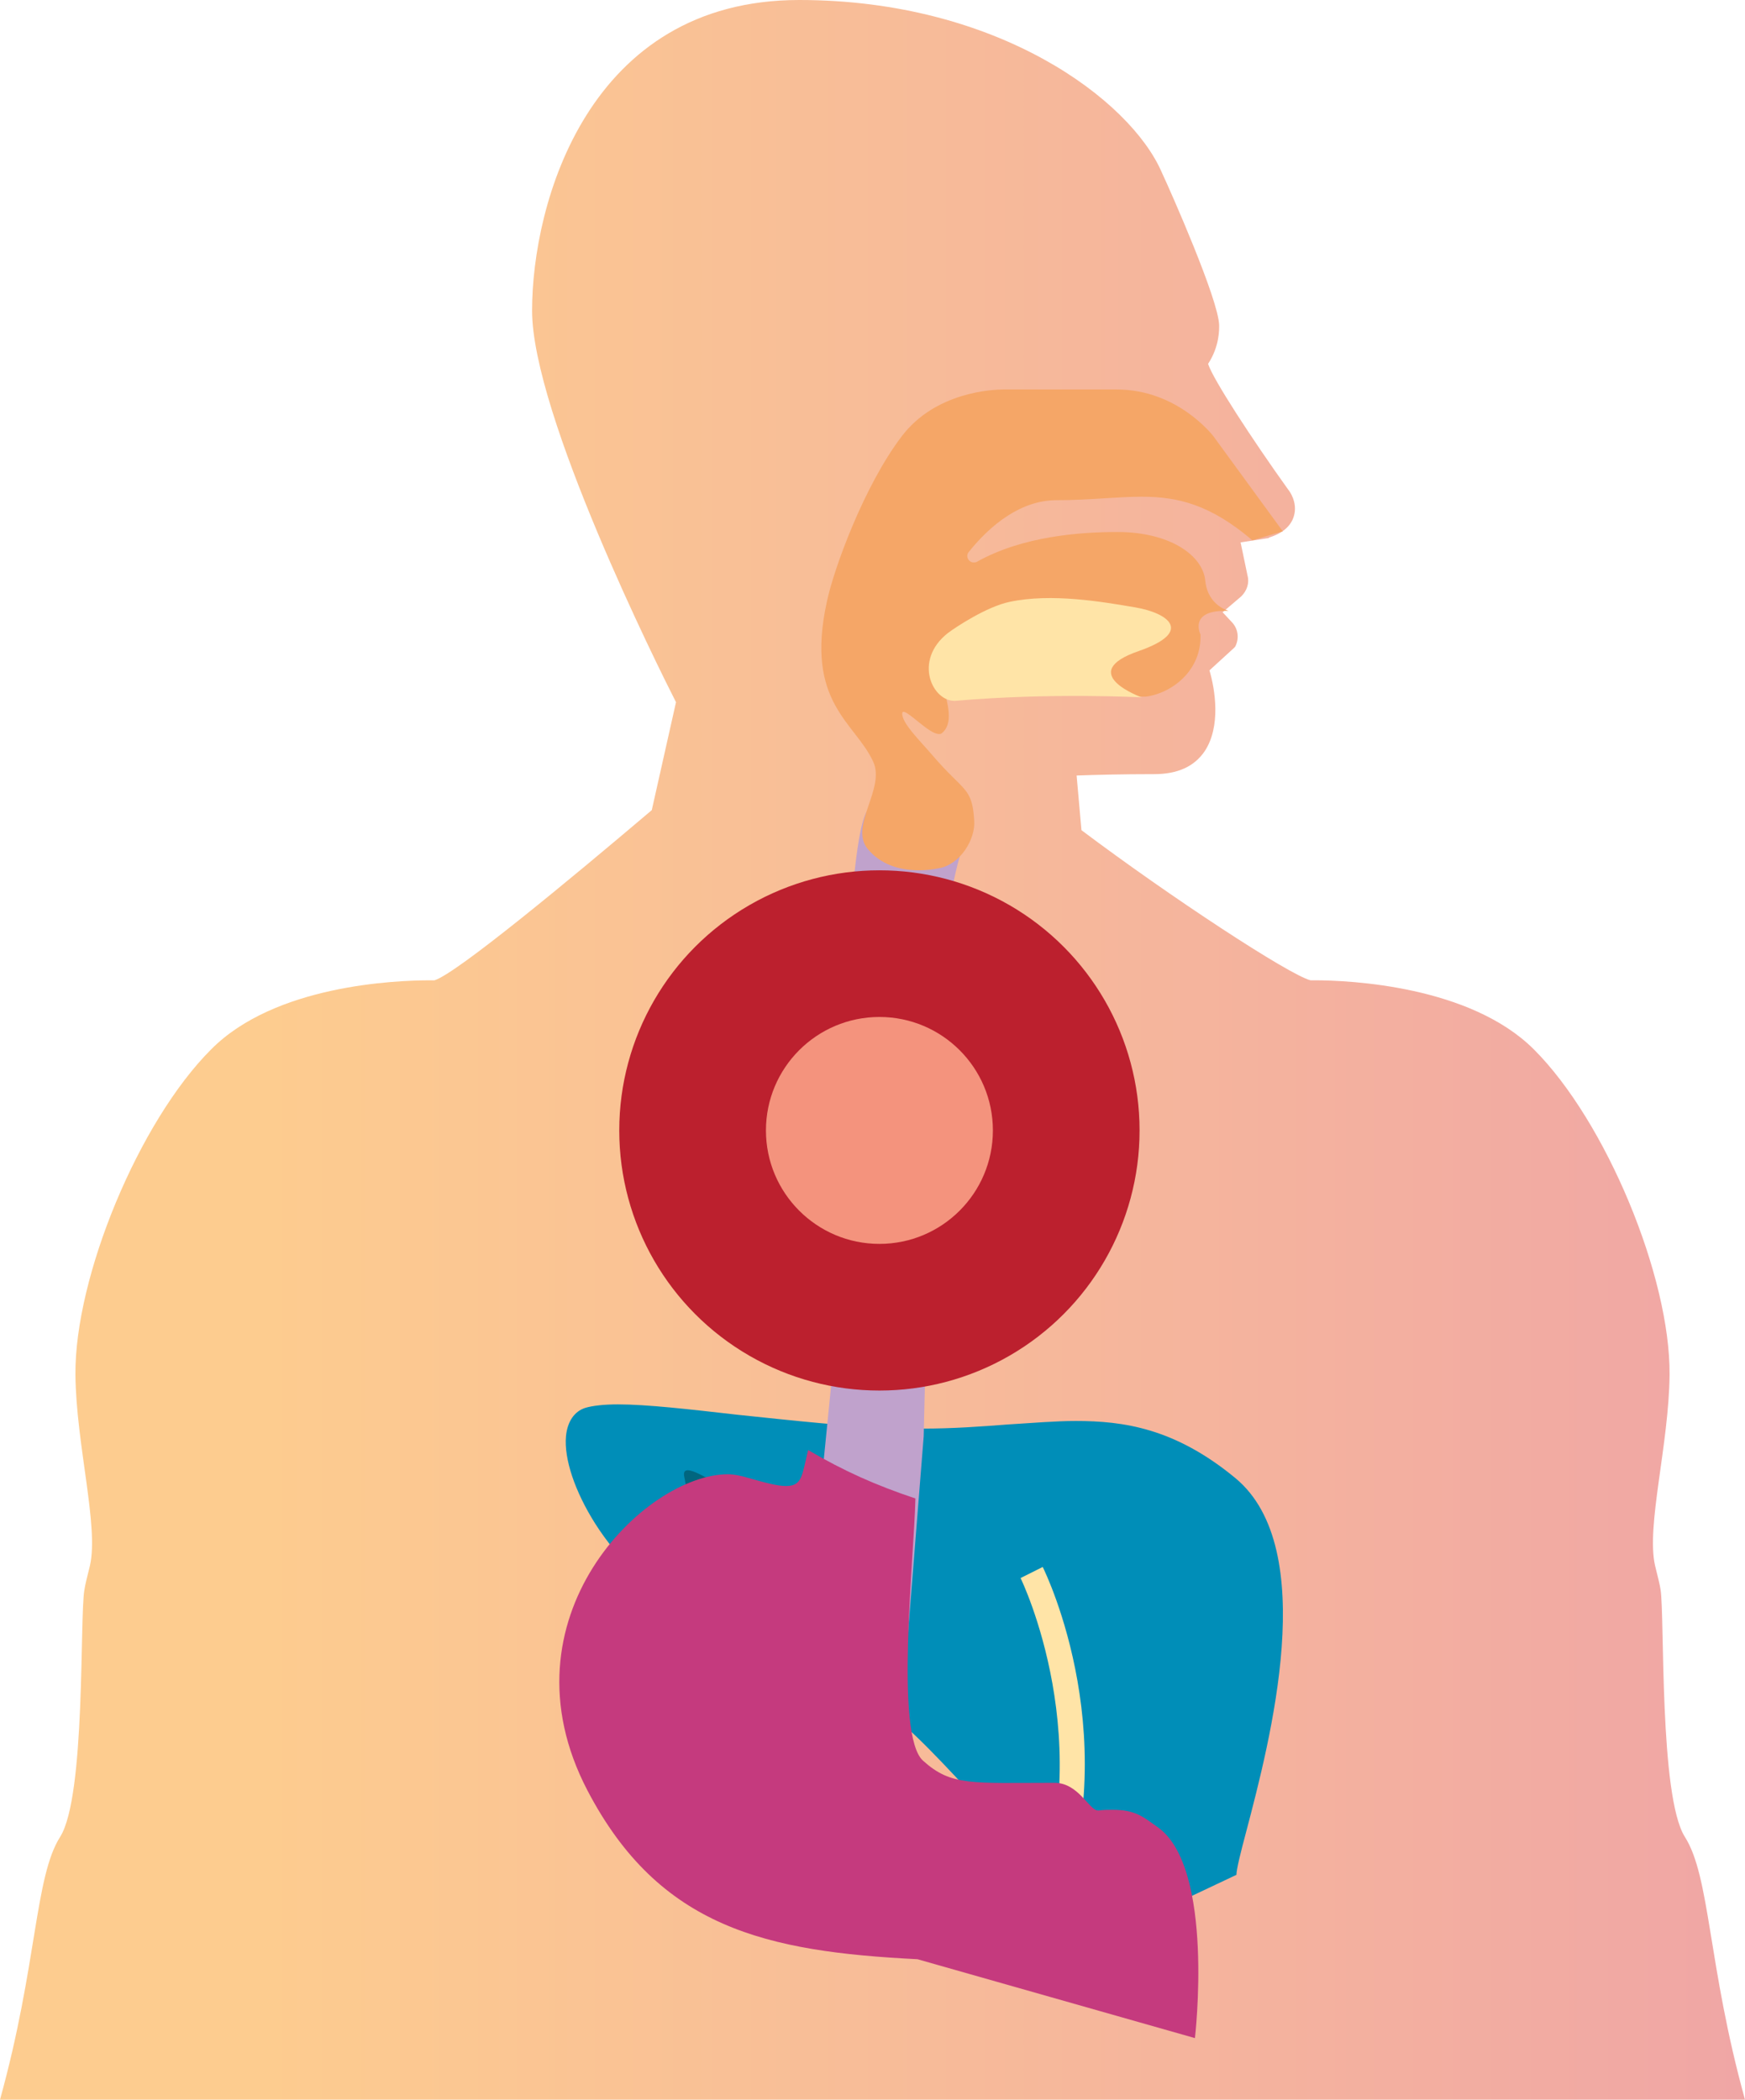 <svg xmlns="http://www.w3.org/2000/svg" viewBox="0 0 252.2 303.5"><linearGradient id="a" gradientUnits="userSpaceOnUse" x1="0" y1="151.744" x2="252.161" y2="151.744"><stop offset=".151" stop-color="#fdcc8f"/><stop offset="1" stop-color="#f0a6a5"/></linearGradient><path d="M252.2 303.5c-5.4-19.5-5-32.2-8.7-38-3.7-5.9-2.9-31.8-3.5-35.7-.1-.7-.4-1.9-.8-3.5-1.3-5.7 2-17.4 2.1-27.6.1-14.2-9.2-36.6-19.6-47-9.2-9.2-26.6-10-31.7-10h-.6c-3.1-.8-20.2-12-33.1-21.7l-.7-7.9c2.7-.1 6.6-.2 11.2-.2 3.4 0 5.8-1.1 7.3-3.3 2.4-3.6 1.5-9 .7-11.7l3.5-3.2.2-.2c.6-1.1.5-2.5-.4-3.5l-1.4-1.5 2.7-2.3c.8-.8 1.2-1.9.9-3l-1-4.8 3.9-.6c.1 0 .2 0 .2-.1 2-.6 3.2-1.7 3.6-3.1.6-2-.7-3.7-.8-3.8-5.3-7.4-10.9-16-11.6-18.2 1.7-2.6 1.6-5.1 1.6-5.6-.1-3.7-6.9-19.1-8.3-22.1C163.4 14.5 144.3 0 115.5 0 85 0 76.9 29.4 76.9 44.9c0 15 18.3 51.7 20.8 56.6l-3.5 15.6c-11.9 10.1-28.2 23.6-31.4 24.6h-.6c-5.1 0-22.5.7-31.7 10-10.4 10.4-19.7 32.8-19.6 47 .1 10.1 3.4 21.9 2.1 27.6-.4 1.6-.7 2.8-.8 3.5-.7 3.9.2 29.8-3.5 35.7-3.7 5.8-3.3 18.5-8.7 38" fill="url(#a)"/><path d="M178.7 271c0-.8.6-3.2 1.4-6.2 3.5-13.3 10.7-40.9-1.5-51.1-8.8-7.3-16.3-8.3-23.1-8.3-3.1 0-6.4.3-9.8.5-3.9.3-7.9.6-12.4.6-.4 0-.8.3-1.2.8-.6-.8-1-.8-1.2-.8-7.8-.2-16.6-1.2-24.3-2-7-.8-13.1-1.5-17.3-1.5-2.1 0-3.7.2-4.7.5-1.6.5-2.6 2-2.8 4.1-.3 3.3 1.3 8 4.2 12.6 3.3 5.2 7.9 9.6 13 12.5 6.9 3.9 12 6.1 16.5 8 3.4 1.5 6.4 2.8 9.5 4.5.2.1.4.2.7.2.5 0 .9-.2 1.3-.4.1 0 .2-.1.2-.1v.4c0 .6.1 1.4.7 1.9 3.7 2.5 8.7 8 14.1 13.8 7.5 8.1 15.2 16.5 20.2 17.8" fill="#008eb8"/><path d="M118.3 226.6h-.5" fill="#a53644"/><path d="M117.8 227.4v-1.7h.5l.1 1.7h-.6z" fill="#01667f"/><path d="M164.4 286.6c.1-7.7-.7-18.8-5.9-22.4-2-1.4-3.1-2.5-6.5-2.5-.6 0-1.3 0-2 .1h-.1c-1.3 0-2.8-4-6.3-4-12 0-17 0-21-3.7-4.1-3.7-2.4-28.5-2.2-37.5-5.7-1.9-4.4 4.8-9.5 1.7-.9 3.6-3.7-3.5-6.1-3.5-1.3 0-6.5-4.1-5.9-1.3 1 4.2-1.7 4-2.6 4-.5 0-.7 2.3-1.3 2.4-9.8 17.8-5.9 28.8-4.5 33.7 9.8 33.4 44.4 24.9 49 27.3" fill="#01667f"/><path d="M148.9 277.1c10.3-24.9-1.3-48.8-1.4-49l3.2-1.6c.5 1 12.4 25.6 1.5 52" fill="#ffe4a7"/><path d="M121.7 184.4l-5.7 57.3 14.5 3.6 3-37.7.6-25.4c0-56.3 6.7-63.6 6.7-63.6l-15.6-1.2c-.7 1.4-3.5 8.3-3.5 67z" fill="#c0a2cc"/><path d="M152.7 72.3c4.8 0 8.7-.5 12.3-.5 5.2 0 9.9 1.1 16 6.3l4.4-1.3-10-13.7s-5.1-6.8-14-6.8h-16.2-.2c-1.4 0-9.8.3-14.7 6.8-5.4 7.1-9.8 19.1-10.8 23.9-3.2 14.6 4.1 17.4 6.7 23.1 1.8 3.9-3.5 9.3-.8 12.6 1.8 2.2 4.5 3.1 7.4 3.1 1 0 1.9-.1 2.9-.3 3-.5 5.3-4.1 5.1-6.9-.3-4.9-1.5-4.1-6.1-9.5-1.7-2-4.4-4.6-4.3-6 0-.2.1-.2.2-.2.8 0 3.7 3.2 5.1 3.2.1 0 .3 0 .4-.1 3.5-2.8-3.5-11.2 2.2-11.2.9 0 2 .2 3.6.6 4.5 1.3 19.6 5.3 23.3 5.3h.4c3.8-.5 8.1-3.8 7.9-9 0 0-1.7-3.4 3.5-3.4h.6s-3-.7-3.4-4.3c-.3-3.7-5.1-7.1-12.7-7.1-5.4 0-13.7.6-20.3 4.3-.2.1-.3.1-.5.1-.7 0-1.2-.9-.7-1.5 3.2-4 7.6-7.5 12.7-7.5z" fill="#f5a667"/><path d="M165 100.8s-9.7-3.5-.4-6.7c8-2.8 4.2-5.5-.5-6.3-4.7-.8-12.1-2.1-18.2-.8-3.3.7-7.7 3.6-8.9 4.5-5.1 4-2.2 10 1.1 9.8 13.7-1.2 26.9-.5 26.9-.5z" fill="#ffe4a7"/><path d="M172.7 294.6s2.9-24.7-5.4-30.5c-2-1.4-3.1-2.5-6.5-2.5-.6 0-1.3 0-2 .1h-.1c-1.3 0-2.8-4-6.3-4-12 0-14.9.5-19-3.2s-1.3-29-1.1-37.9c-5.7-1.9-10.4-4-15.5-7-.9 3.6-.8 5.2-3.2 5.2-1.3 0-3.1-.5-5.9-1.3-.8-.2-1.6-.4-2.5-.4-12 0-33.3 20.8-20.3 45.7 10.4 19.9 25.9 23.3 47.7 24.4" fill="#c53a7e"/><circle cx="127.1" cy="163.4" r="37.6" fill="#bc202e"/><circle cx="127.1" cy="163.4" r="16.4" fill="#f4937d"/></svg>